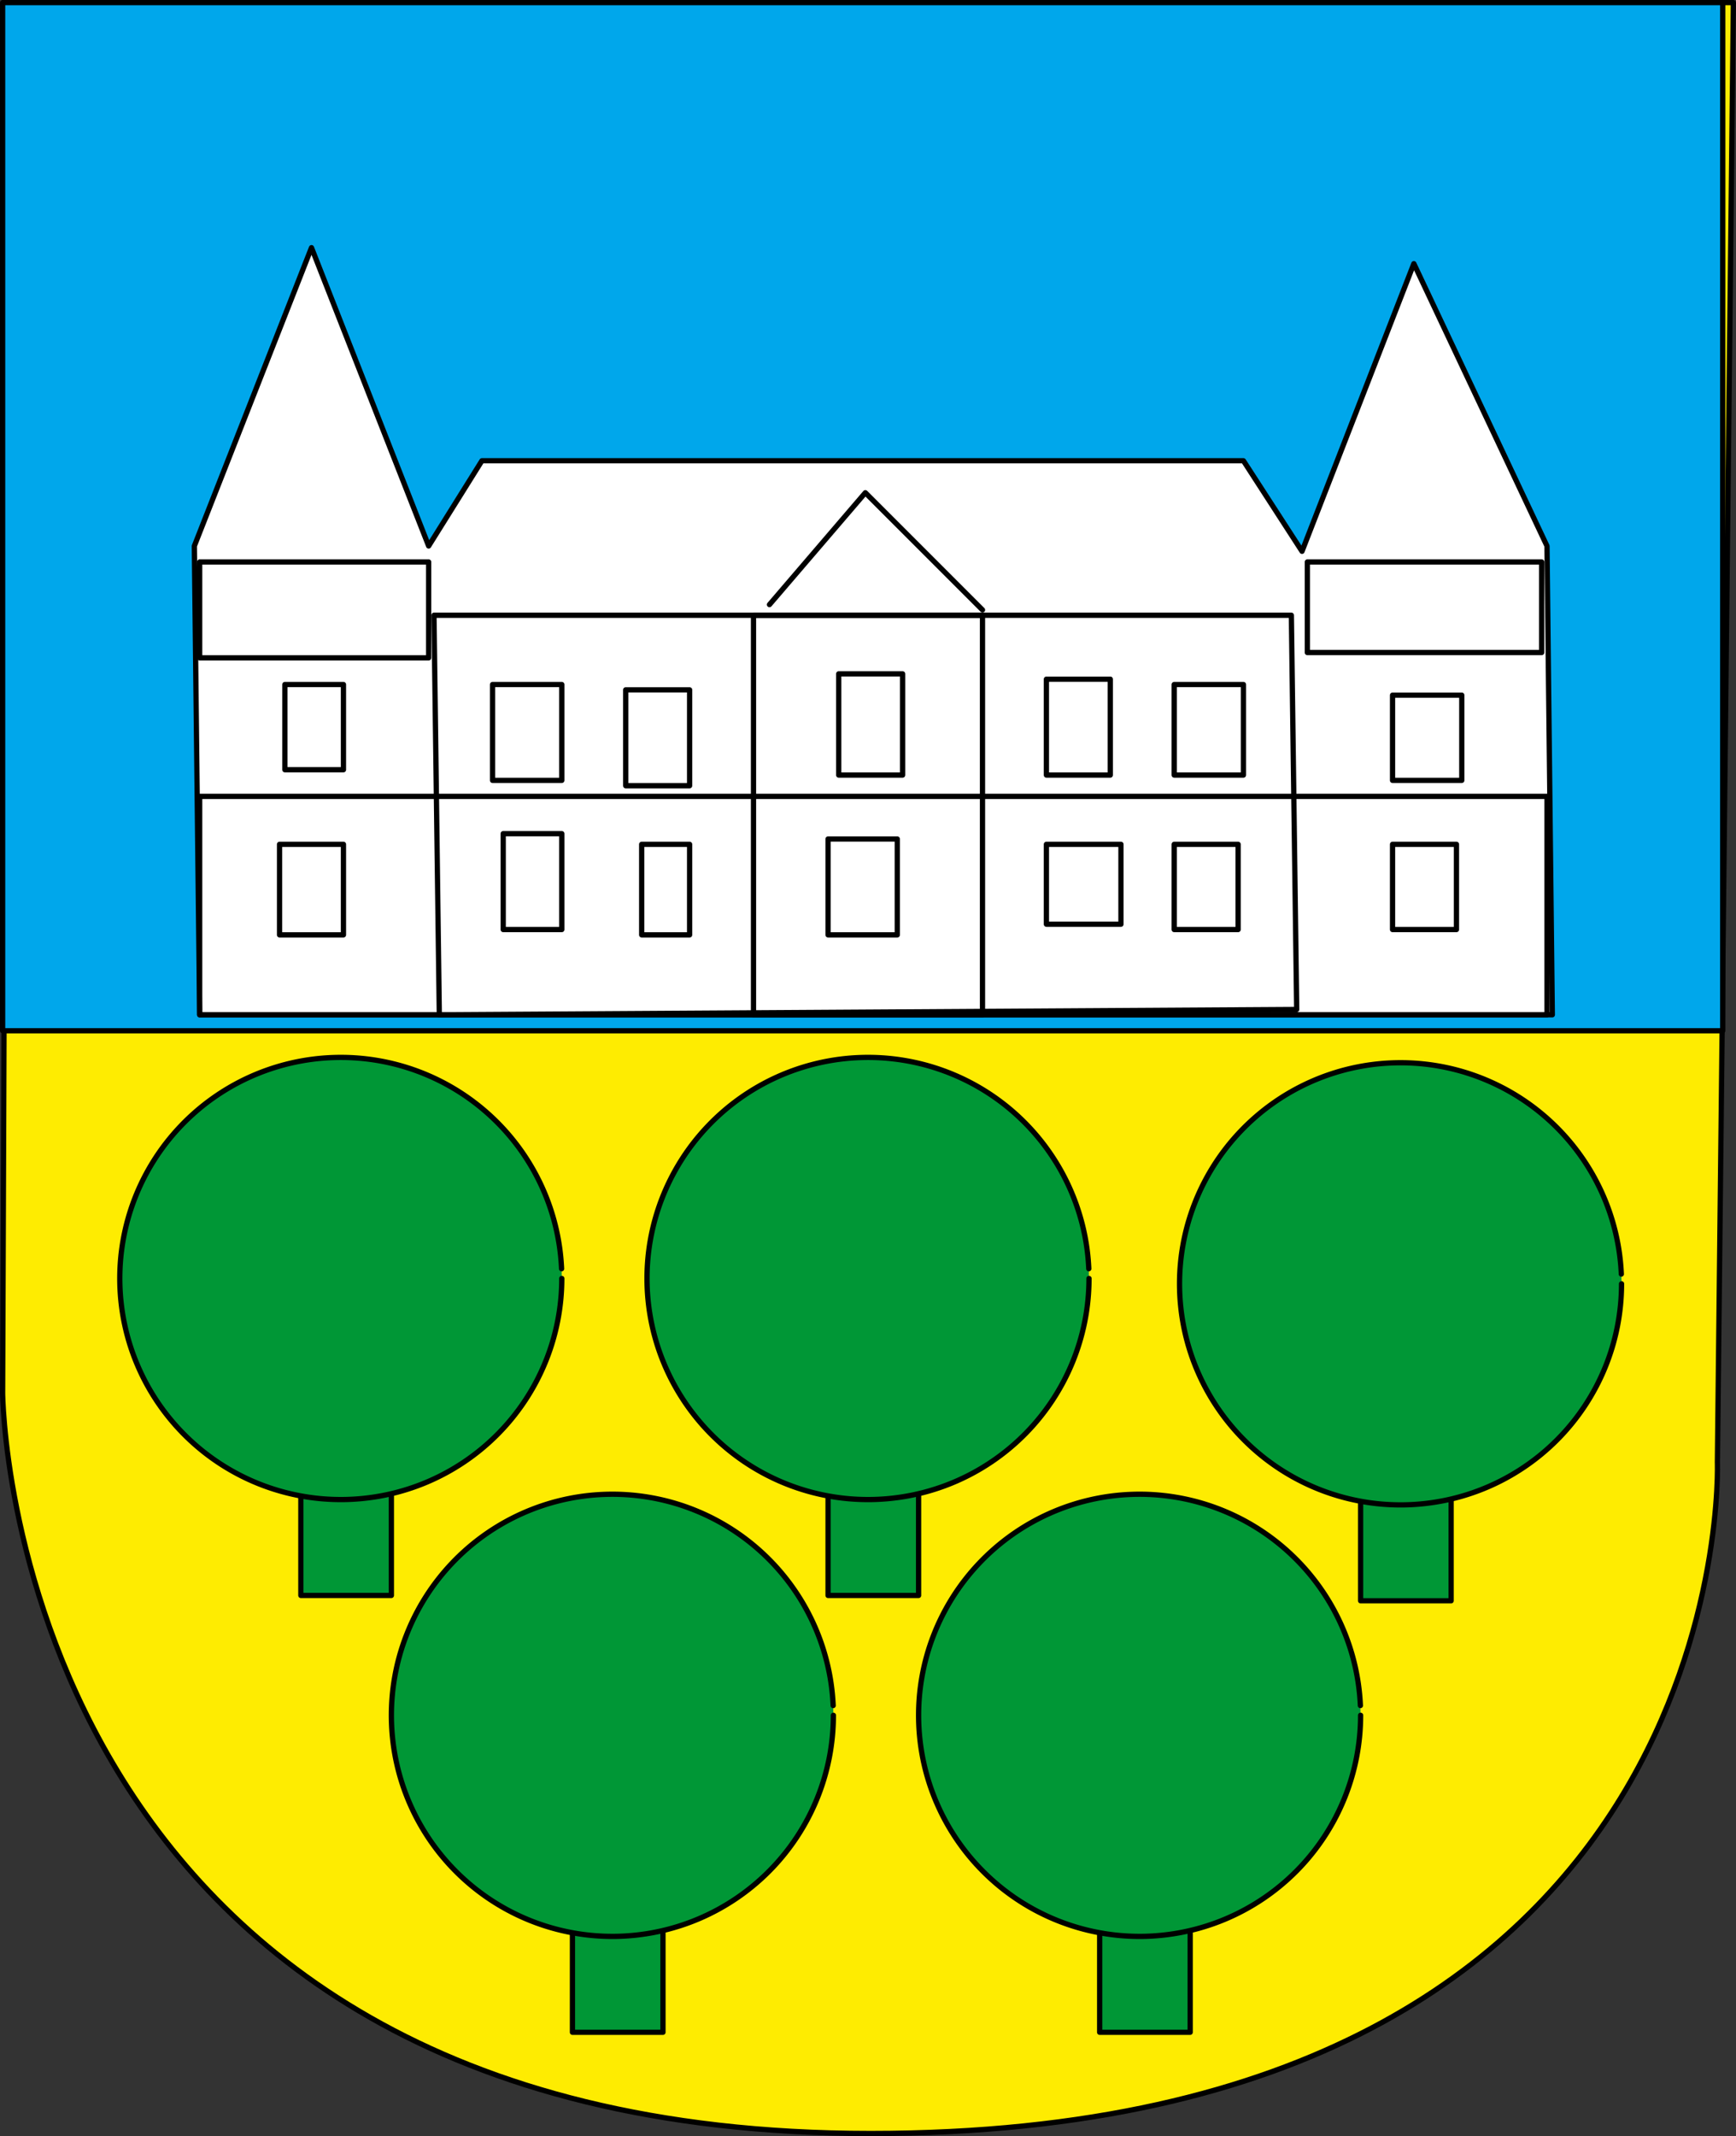 <svg xmlns="http://www.w3.org/2000/svg" xmlns:xlink="http://www.w3.org/1999/xlink" width="660.994" height="813.069" version="1.0"><rect width="100%" height="100%" fill="#333333" stroke="none"/><g transform="translate(-33.47 -102.411)"><path style="opacity:1;fill:#feec01;fill-opacity:1;fill-rule:nonzero;stroke:#000;stroke-width:2;stroke-linecap:round;stroke-linejoin:round;stroke-miterlimit:2;stroke-dasharray:none;stroke-dashoffset:0;stroke-opacity:1" d="M36.498 103.411h656.966l-6.083 555.583s9.357 255.486-322.4 255.486c-328.832 0-330.51-281.846-330.51-281.846l2.027-529.223z"/><g id="a" style="fill:#009736;fill-opacity:1"><path style="opacity:1;fill:#009736;fill-opacity:1;fill-rule:nonzero;stroke:#000;stroke-width:2;stroke-linecap:round;stroke-linejoin:round;stroke-miterlimit:2;stroke-dasharray:none;stroke-dashoffset:0;stroke-opacity:1" d="M148.02 663.049h34.47v46.636h-34.47z"/><path transform="translate(-87.19 -10.138)" d="M334.566 599.177a84.148 84.148 0 1 1-.082-3.713" style="opacity:1;fill:#009736;fill-opacity:1;fill-rule:nonzero;stroke:#000;stroke-width:2;stroke-linecap:round;stroke-linejoin:round;stroke-miterlimit:2;stroke-dasharray:none;stroke-dashoffset:0;stroke-opacity:1"/></g><use x="0" y="0" xlink:href="#a" id="b" transform="translate(200.74)" width="744.094" height="1052.362"/><use x="0" y="0" xlink:href="#b" id="c" transform="translate(202.767 2.028)" width="744.094" height="1052.362"/><use x="0" y="0" xlink:href="#c" id="d" transform="translate(-99.356 164.242)" width="744.094" height="1052.362"/><use xlink:href="#d" transform="translate(-200.74)" width="744.094" height="1052.362"/><path style="opacity:1;fill:#00a7eb;fill-opacity:1;fill-rule:nonzero;stroke:#000;stroke-width:2;stroke-linecap:round;stroke-linejoin:round;stroke-miterlimit:2;stroke-dasharray:none;stroke-dashoffset:0;stroke-opacity:1" d="M34.47 103.411h654.938v391.341H34.47z"/><path style="opacity:1;fill:#fff;fill-opacity:1;fill-rule:nonzero;stroke:#000;stroke-width:2;stroke-linecap:round;stroke-linejoin:round;stroke-miterlimit:2;stroke-dasharray:none;stroke-dashoffset:0;stroke-opacity:1" d="m109.494 488.67-2.027-178.436 44.608-113.55 44.61 113.55 20.276-32.443h289.957l22.305 34.47 42.58-109.494 50.693 107.467 2.027 178.435H109.494z"/><path style="opacity:1;fill:none;fill-opacity:1;fill-rule:nonzero;stroke:#000;stroke-width:2;stroke-linecap:round;stroke-linejoin:round;stroke-miterlimit:2;stroke-dasharray:none;stroke-dashoffset:0;stroke-opacity:1" d="m200.74 488.67-2.028-152.076h326.455l2.028 150.047-326.455 2.028zM141.937 362.953h22.304v32.443h-22.304zM139.909 423.784h24.332v34.47h-24.332z"/><path style="opacity:1;fill:none;fill-opacity:1;fill-rule:nonzero;stroke:#000;stroke-width:2;stroke-linecap:round;stroke-linejoin:round;stroke-miterlimit:2;stroke-dasharray:none;stroke-dashoffset:0;stroke-opacity:1" d="M221.016 362.953h26.36v36.498h-26.36zM271.708 364.981h24.332v36.498h-24.332zM225.072 419.728h22.304v36.498h-22.304zM277.791 423.784h18.249v34.47h-18.249zM352.815 358.898h24.332v38.526h-24.332zM348.76 421.756h26.36v36.498h-26.36zM431.894 423.784h28.387v30.415h-28.387zM480.558 423.784h24.332v32.443h-24.332zM480.558 362.953h26.36v34.47h-26.36zM431.894 360.926h24.332v36.498h-24.332zM563.693 367.009h26.36v32.443h-26.36zM563.693 423.784h24.332v32.443h-24.332zM531.25 316.317h89.218v34.47H531.25zM109.494 316.317h87.19v36.498h-87.19z"/><path style="opacity:1;fill:none;fill-opacity:1;fill-rule:nonzero;stroke:#000;stroke-width:2;stroke-linecap:round;stroke-linejoin:round;stroke-miterlimit:2;stroke-dasharray:none;stroke-dashoffset:0;stroke-opacity:1" d="M320.372 336.594h87.19v152.075h-87.19z"/><path style="opacity:1;fill:none;fill-opacity:1;fill-rule:nonzero;stroke:#000;stroke-width:2;stroke-linecap:round;stroke-linejoin:round;stroke-miterlimit:2;stroke-dasharray:none;stroke-dashoffset:0;stroke-opacity:1" d="M109.494 405.535h513.001v83.135H109.494zM326.455 332.538l36.498-42.58 44.61 44.608"/></g></svg>